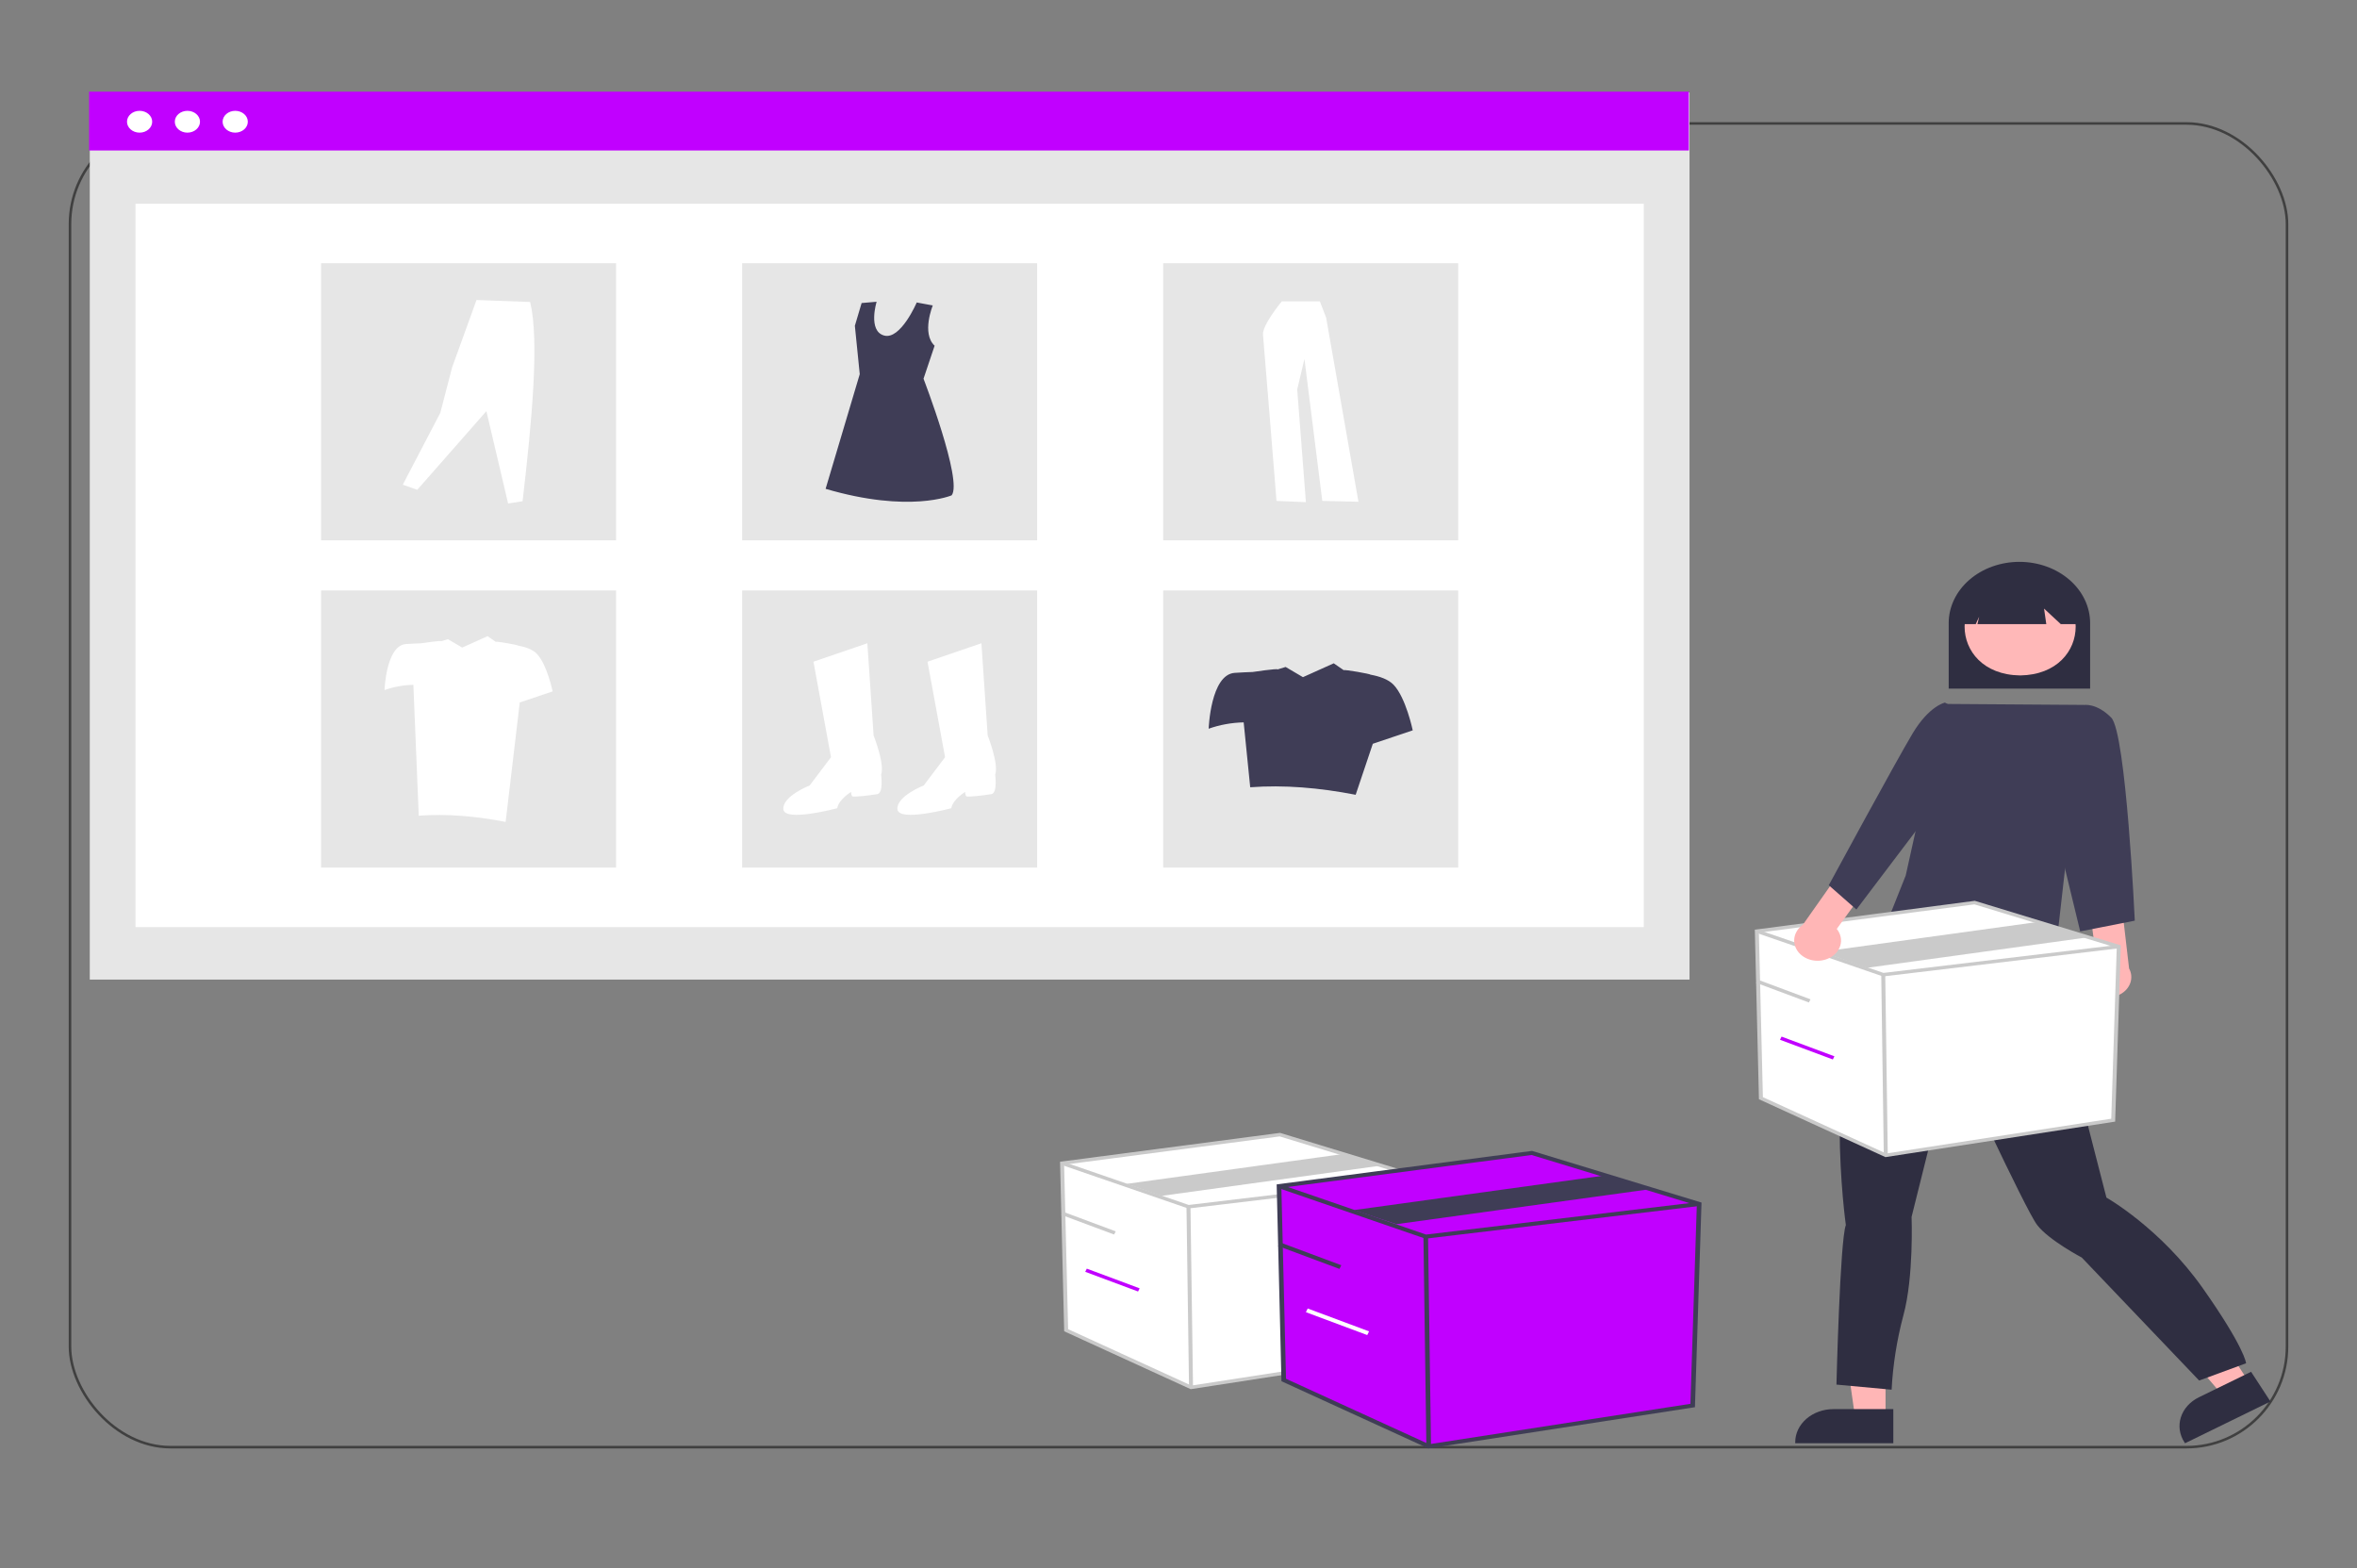<?xml version="1.0" encoding="UTF-8"?> <svg xmlns="http://www.w3.org/2000/svg" width="926" height="616" viewBox="0 0 926 616" fill="none"><rect x="0" y="0" width="926" height="616" fill="#808080" stroke="none"/><rect x="27.5" y="48.5" width="871" height="520" rx="39.5" stroke="black" stroke-opacity="0.5"></rect><g clip-path="url(#clip0_2873_211)"><path d="M663.768 36.309H35.269V384.822H663.768V36.309Z" fill="#E6E6E6"></path><path d="M645.795 80.019H53.24V364.203H645.795V80.019Z" fill="white"></path><path d="M663.499 36H35V59.118H663.499V36Z" fill="#C100FF"></path><path d="M54.843 52.106C57.576 52.106 59.792 50.187 59.792 47.82C59.792 45.454 57.576 43.535 54.843 43.535C52.109 43.535 49.894 45.454 49.894 47.82C49.894 50.187 52.109 52.106 54.843 52.106Z" fill="white"></path><path d="M73.627 52.106C76.36 52.106 78.576 50.187 78.576 47.82C78.576 45.454 76.36 43.535 73.627 43.535C70.894 43.535 68.678 45.454 68.678 47.82C68.678 50.187 70.894 52.106 73.627 52.106Z" fill="white"></path><path d="M92.41 52.106C95.144 52.106 97.359 50.187 97.359 47.82C97.359 45.454 95.144 43.535 92.41 43.535C89.677 43.535 87.461 45.454 87.461 47.82C87.461 50.187 89.677 52.106 92.41 52.106Z" fill="white"></path><path d="M242.041 103.395H126.146V212.261H242.041V103.395Z" fill="#E6E6E6"></path><path d="M407.463 103.395H291.568V212.261H407.463V103.395Z" fill="#E6E6E6"></path><path d="M572.885 103.395H456.99V212.261H572.885V103.395Z" fill="#E6E6E6"></path><path d="M242.041 231.965H126.146V340.831H242.041V231.965Z" fill="#E6E6E6"></path><path d="M407.463 231.965H291.568V340.831H407.463V231.965Z" fill="#E6E6E6"></path><path d="M572.885 231.965H456.99V340.831H572.885V231.965Z" fill="#E6E6E6"></path><path d="M319.58 259.944L340.756 252.695L343.218 288.938C343.218 288.938 347.65 300.023 346.173 304.287C346.173 304.287 347.157 311.536 344.695 311.962C342.232 312.389 335.337 313.242 334.849 312.815C334.362 312.388 334.357 311.109 334.357 311.109C334.357 311.109 329.432 314.094 328.94 317.504C328.94 317.504 308.257 323.047 307.764 317.931C307.272 312.814 318.105 308.55 318.105 308.55L326.477 297.464L319.58 259.944Z" fill="white"></path><path d="M364.396 259.944L385.568 252.695L388.031 288.938C388.031 288.938 392.462 300.023 390.985 304.287C390.985 304.287 391.97 311.536 389.507 311.962C387.045 312.389 380.149 313.242 379.662 312.815C379.174 312.388 379.169 311.109 379.169 311.109C379.169 311.109 374.244 314.094 373.752 317.504C373.752 317.504 353.069 323.047 352.577 317.931C352.085 312.814 362.918 308.55 362.918 308.55L371.29 297.464L364.396 259.944Z" fill="white"></path><path d="M366.465 119.992C366.465 119.992 361.957 130.9 367.181 135.819L362.825 148.778C362.825 148.778 378.3 188.973 373.879 194.587C373.879 194.587 357.373 201.733 324.357 192.035L337.768 146.991L335.853 127.978L338.505 119.045L344.4 118.539C344.4 118.539 340.863 130.023 347.348 131.81C353.832 133.597 360.158 118.826 360.158 118.826L366.465 119.992Z" fill="#3F3D56"></path><path d="M158.24 190.406L163.93 192.422L191.087 161.519L199.622 197.796L205.312 196.9C208.962 165.624 211.941 133.724 208.286 118.636L187.207 117.852L177.638 144.279L172.983 162.194L158.24 190.406Z" fill="white"></path><path d="M503.581 118.391C503.581 118.391 495.816 127.738 496.195 131.51C496.574 135.282 501.498 196.777 501.498 196.777L513.052 197.269L509.64 152.992L512.481 141.021L519.489 196.777L533.694 197.105L521.005 124.787L518.542 118.391L503.581 118.391Z" fill="white"></path><path d="M547.47 268.97C545.408 266.828 541.864 265.67 538.46 265.043C538.558 264.776 528.11 262.906 527.932 263.291L523.993 260.574L511.888 266.016L505.087 262.007L501.928 262.977C502.056 262.494 492.12 263.985 492.12 263.985C490.222 264.044 487.797 264.147 485.083 264.328C475.58 264.961 474.848 286.273 474.848 286.273C479.22 284.724 483.883 283.879 488.605 283.779L491.174 309.269C504.386 308.288 518.242 309.429 532.605 312.223L539.34 292.185L555.024 286.904C555.024 286.904 552.344 274.033 547.47 268.97Z" fill="#3F3D56"></path><path d="M210.901 256.831C209.202 255.066 206.282 254.111 203.477 253.596C203.561 253.375 194.949 251.835 194.801 252.152L191.555 249.914L181.584 254.398L175.979 251.095L173.376 251.895C173.483 251.497 165.295 252.725 165.295 252.725C163.735 252.774 161.733 252.858 159.498 253.007C151.667 253.529 151.064 271.088 151.064 271.088C154.667 269.812 158.509 269.115 162.401 269.032L164.517 320.446C175.403 319.638 186.82 320.579 198.651 322.881L204.2 275.96L217.123 271.609C217.123 271.609 214.916 261.005 210.901 256.831Z" fill="white"></path><path d="M765.588 270.517H821.153V244.774C821.153 238.394 818.226 232.276 813.016 227.764C807.806 223.253 800.739 220.719 793.371 220.719C786.002 220.719 778.936 223.253 773.725 227.764C768.515 232.276 765.588 238.394 765.588 244.774V270.517Z" fill="#2F2E41"></path><path d="M740.783 556.94H728.833L723.146 517.023H740.785L740.783 556.94Z" fill="#FFB6B6"></path><path d="M743.833 553.559H720.296C716.318 553.559 712.503 554.927 709.691 557.362C706.878 559.797 705.297 563.1 705.297 566.544V566.966H743.833V553.559Z" fill="#2F2E41"></path><path d="M883.649 543.128L873.242 548.215L845.627 515.879L860.987 508.371L883.649 543.128Z" fill="#FFB6B6"></path><path d="M884.386 538.891L863.891 548.906C860.427 550.6 857.881 553.415 856.815 556.733C855.748 560.051 856.248 563.6 858.203 566.6L858.443 566.967L892.001 550.565L884.386 538.891Z" fill="#2F2E41"></path><path d="M807.267 377.434L808.189 381.426C808.189 381.426 810.956 383.822 809.572 385.02C808.189 386.217 808.65 391.807 808.65 391.807C809.424 402 824.806 459.277 827.557 470.463C827.557 470.463 848.769 482.441 865.37 505.997C881.97 529.553 882.429 535.543 882.429 535.543L863.987 542.331L817.878 494.02C817.878 494.02 804.966 487.232 800.354 481.244C795.742 475.255 767.147 413.368 767.147 413.368L751.004 478.049C751.004 478.049 751.926 501.606 747.777 516.778C745.225 526.353 743.682 536.108 743.166 545.925L721.492 543.928C721.492 543.928 722.875 487.232 725.181 481.243C725.181 481.243 715.497 412.17 734.865 384.62L750.474 348.591L765.761 343.496L807.267 377.434Z" fill="#2F2E41"></path><path d="M793.658 227.012C764.562 227.442 764.567 264.915 793.658 265.341C822.752 264.911 822.748 227.438 793.658 227.012Z" fill="#FFB8B8"></path><path d="M771.266 245.182H776.211L777.557 242.267L776.884 245.182H803.93L803.053 239.082L809.627 245.182H816.185V241.877C816.187 239.323 815.608 236.794 814.482 234.434C813.355 232.075 811.702 229.93 809.618 228.123C807.534 226.316 805.06 224.882 802.336 223.903C799.612 222.925 796.692 222.42 793.743 222.418C790.793 222.416 787.873 222.917 785.147 223.893C782.422 224.868 779.945 226.299 777.858 228.104C775.771 229.908 774.115 232.051 772.984 234.409C771.854 236.768 771.271 239.296 771.269 241.849V241.877L771.266 245.182Z" fill="#2F2E41"></path><path d="M763.654 276.531L818.635 276.917L807.019 378.976C807.019 378.976 742.72 376.038 742.68 359.045L748.703 343.944L763.654 276.531Z" fill="#3F3D56"></path><path d="M820.998 388.842C820.153 387.946 819.545 386.901 819.217 385.779C818.889 384.657 818.849 383.487 819.1 382.351C819.351 381.214 819.887 380.139 820.669 379.202C821.452 378.264 822.463 377.486 823.63 376.923L821.241 358.956L833.497 355.035L836.46 380.45C837.416 382.21 837.595 384.213 836.962 386.079C836.329 387.946 834.928 389.547 833.025 390.58C831.121 391.613 828.847 392.007 826.631 391.687C824.415 391.367 822.411 390.355 820.998 388.842Z" fill="#FFB6B6"></path><path d="M811.406 285.71L818.64 276.955C818.64 276.955 823.591 276.004 829.44 281.912C835.289 287.82 838.701 361.674 838.701 361.674L817.255 365.894L804.582 313.564L811.406 285.71Z" fill="#3F3D56"></path><path d="M690.219 365.802L691.814 431.416L740.872 453.863L830.214 440.049L832.408 371.846L775.771 354.578L690.219 365.802Z" fill="white"></path><path d="M740.746 454.568L691.041 431.825L689.422 365.217L775.849 353.879L776.033 353.935L833.208 371.366L830.981 440.616L740.746 454.568ZM692.588 430.999L741.001 453.15L829.45 439.475L831.61 372.317L775.697 355.271L691.017 366.38L692.588 430.999Z" fill="#CACACA"></path><path d="M739.778 383.592L739.586 383.526L689.93 366.432L690.508 365.172L739.973 382.2L832.301 371.174L832.516 372.518L739.778 383.592Z" fill="#CACACA"></path><path d="M740.659 382.886L739.092 382.902L740.089 453.869L741.656 453.852L740.659 382.886Z" fill="#CACACA"></path><path d="M733.503 380.195L715.604 373.912L801.774 362.023L819.674 368.306L733.503 380.195Z" fill="#CACACA"></path><path d="M690.528 384.832L689.908 386.078L710.669 393.817L711.288 392.571L690.528 384.832Z" fill="#CACACA"></path><path d="M699.93 407.219L699.311 408.465L720.071 416.204L720.691 414.958L699.93 407.219Z" fill="#C100FF"></path><path d="M417.266 456.958L418.86 522.572L467.919 545.019L557.26 531.206L559.455 463.002L502.818 445.734L417.266 456.958Z" fill="white"></path><path d="M467.792 545.728L418.088 522.985L416.469 456.377L502.895 445.039L503.08 445.095L560.255 462.526L558.028 531.776L467.792 545.728ZM419.635 522.159L468.048 544.31L556.497 530.635L558.657 463.477L502.744 446.431L418.064 457.54L419.635 522.159Z" fill="#CACACA"></path><path d="M466.825 474.748L466.633 474.683L416.977 457.588L417.555 456.328L467.02 473.356L559.348 462.33L559.562 463.674L466.825 474.748Z" fill="#CACACA"></path><path d="M467.705 474.042L466.139 474.059L467.136 545.025L468.703 545.009L467.705 474.042Z" fill="#CACACA"></path><path d="M456.214 469.806L442.65 465.068L528.821 453.18L542.384 457.918L456.214 469.806Z" fill="#CACACA"></path><path d="M417.575 475.992L416.955 477.238L437.715 484.977L438.335 483.731L417.575 475.992Z" fill="#CACACA"></path><path d="M426.977 498.375L426.357 499.621L447.118 507.36L447.737 506.114L426.977 498.375Z" fill="#C100FF"></path><path d="M502.494 465.954L504.346 542.122L561.295 568.179L665.007 552.144L667.553 472.97L601.807 452.926L502.494 465.954Z" fill="#C100FF"></path><path d="M561.147 569.001L503.448 542.6L501.568 465.279L601.896 452.117L602.11 452.182L668.481 472.417L665.895 552.805L561.147 569.001ZM505.244 541.641L561.443 567.355L664.118 551.48L666.626 473.521L601.72 453.733L503.42 466.628L505.244 541.641Z" fill="#3F3D56"></path><path d="M560.024 486.606L559.802 486.53L502.158 466.686L502.83 465.223L560.25 484.989L667.428 472.19L667.677 473.75L560.024 486.606Z" fill="#3F3D56"></path><path d="M561.045 485.786L559.227 485.805L560.384 568.185L562.203 568.166L561.045 485.786Z" fill="#3F3D56"></path><path d="M548.629 480.903L531.961 475.367L631.99 461.566L648.659 467.102L548.629 480.903Z" fill="#3F3D56"></path><path d="M502.854 488.05L502.135 489.496L526.234 498.48L526.954 497.034L502.854 488.05Z" fill="#3F3D56"></path><path d="M513.766 514.034L513.047 515.48L537.146 524.464L537.866 523.018L513.766 514.034Z" fill="white"></path><path d="M718.034 376.649C719.243 376.158 720.314 375.443 721.17 374.554C722.025 373.666 722.646 372.625 722.987 371.507C723.328 370.388 723.382 369.219 723.145 368.08C722.908 366.942 722.386 365.862 721.614 364.917L732.749 349.615L723.66 341.488L708.286 363.289C706.539 364.517 705.373 366.256 705.008 368.178C704.644 370.1 705.106 372.071 706.307 373.718C707.509 375.364 709.366 376.572 711.527 377.113C713.688 377.653 716.003 377.489 718.034 376.65V376.649Z" fill="#FFB6B6"></path><path d="M772.104 280.555L764.127 276.004C764.127 276.004 757.971 277.199 751.424 288.102C744.877 299.006 718.475 347.753 718.475 347.753L729.327 357.29L758.28 319.048L772.104 280.555Z" fill="#3F3D56"></path></g><defs><clipPath id="clip0_2873_211"><rect width="857" height="533" fill="white" transform="translate(35 36)"></rect></clipPath></defs></svg> 